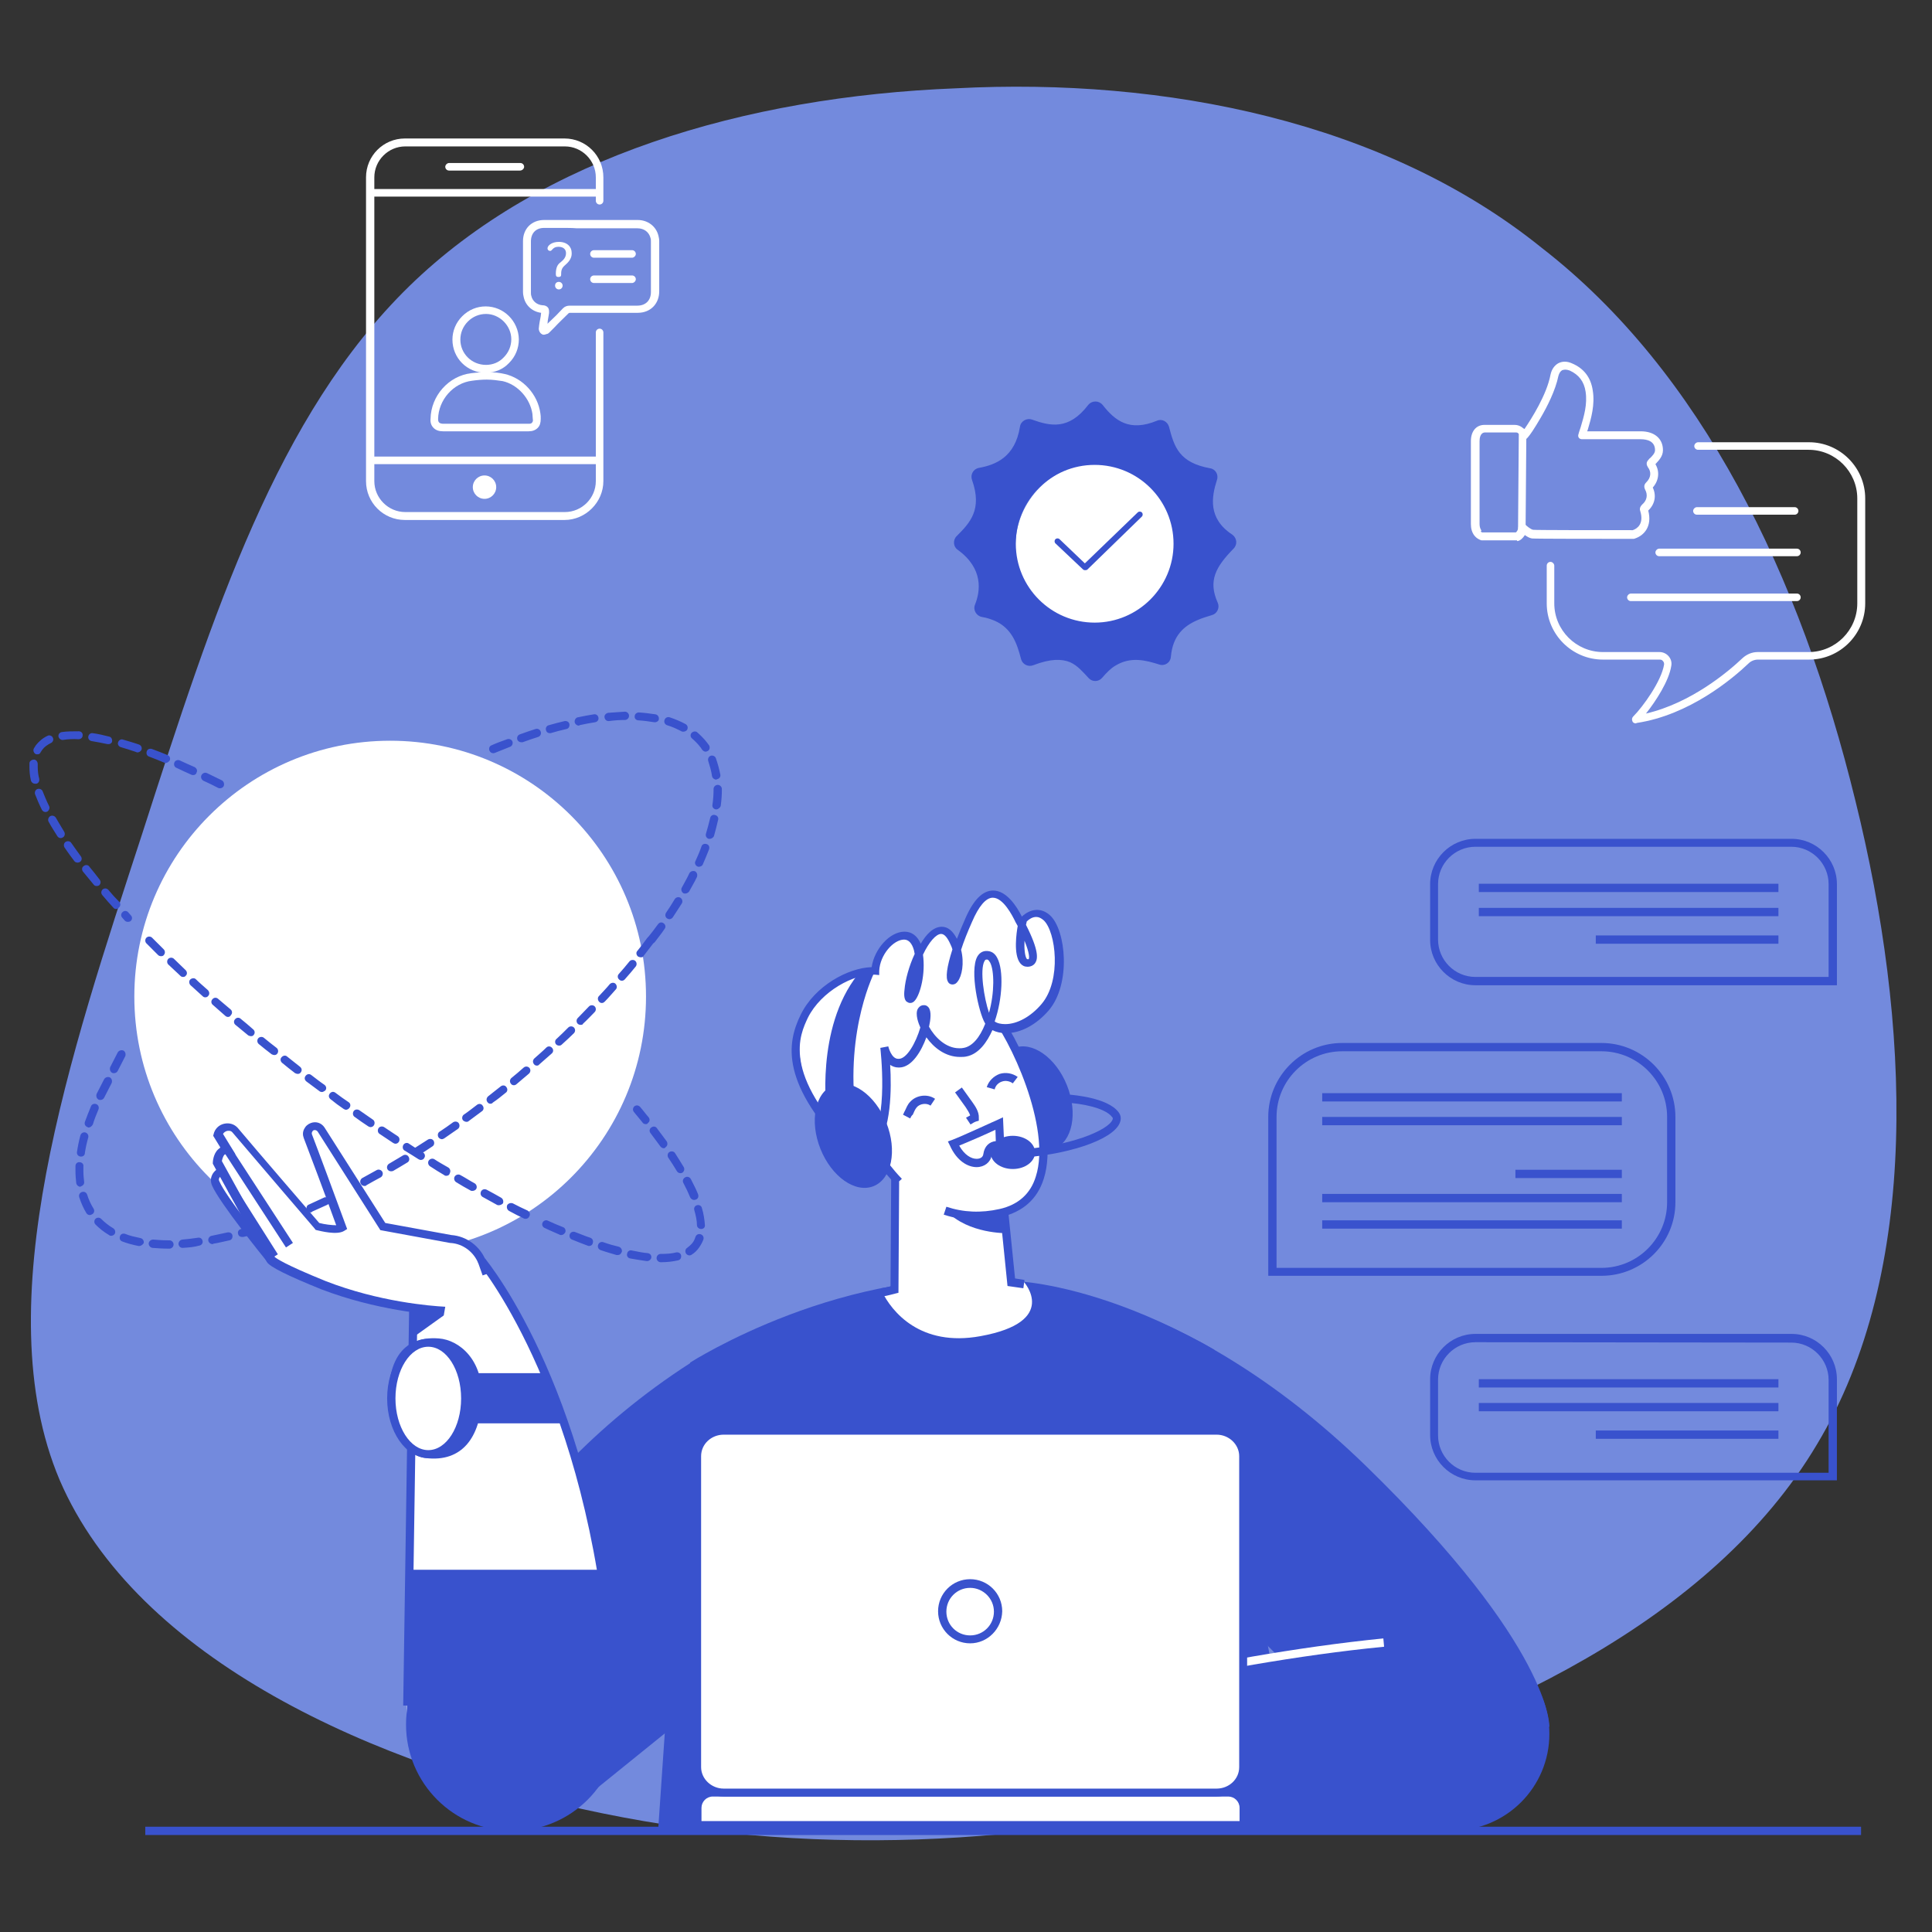 <?xml version="1.0" encoding="utf-8"?>
<!-- Generator: Adobe Illustrator 25.4.1, SVG Export Plug-In . SVG Version: 6.00 Build 0)  -->
<svg version="1.1" id="Livello_1" xmlns="http://www.w3.org/2000/svg" xmlns:xlink="http://www.w3.org/1999/xlink" x="0px" y="0px"
	 viewBox="0 0 512 512" style="enable-background:new 0 0 512 512;" xml:space="preserve">
<rect x="0" y="0" width="512" height="512" fill="#333333" stroke="none"/>
<style type="text/css">
	.st0{fill:#738ADD;}
	.st1{fill:#3952CD;}
	.st2{fill:#FFFFFF;}
</style>
<path class="st0" d="M408.6,65.7c42.3,32.8,68.5,86.7,83.1,146.5c14.6,59,17.5,124.6-10.2,170.6c-27.7,46.6-86.7,74.3-145,90.4
	c-58.3,15.3-116.6,19.7-177.1,7.3S36.2,439.6,15.8,392.2c-19.7-46.6,2.9-113,21.9-171.3c19-59,35.7-110.8,70.7-145
	s88.9-50.3,145-52.5C308.8,20.5,367.1,32.2,408.6,65.7z"/>
<g>
	<g>
		<path class="st1" d="M344.9,485.2H174.4l8.5-124.1c0,0,41.2-26.5,86.1-21.6c28,3.1,52.8,18.2,52.8,18.2L344.9,485.2z"/>
		<g>
			<ellipse class="st1" cx="385" cy="459.5" rx="25.6" ry="25.6"/>
			<path class="st1" d="M269,339.5c0,0,43.8,1.1,93.1,49.1s48.5,69,48.5,69l-51.3,1.9l-72.7-72.7L269,339.5z"/>
			<path class="st1" d="M385,433.9l1.3,51.3H269v-31.4C269,453.7,334.4,436,385,433.9z"/>
			<g>
				<path class="st2" d="M269.3,454.8l-0.6-2.1c0.5-0.1,51.6-13.9,97.9-18.5l0.2,2.2C320.7,440.9,269.8,454.6,269.3,454.8z"/>
			</g>
		</g>
		<path class="st1" d="M216.1,427.1l-67.3,54.4l-33.1-41.6c0,0,16.5-47.2,69.8-80.3C207.9,406.1,216.1,427.1,216.1,427.1z"/>
	</g>
	<g>
		<g>
			<g>
				<path class="st1" d="M44.5,330.9c-1.4,0-2.8-0.1-4.1-0.2c-0.6-0.1-1-0.6-1-1.2c0.1-0.6,0.6-1,1.2-1c1.2,0.1,2.5,0.2,3.9,0.2h0.4
					c0.6,0,1.1,0.5,1.1,1.1s-0.5,1.1-1.1,1.1H44.5z M48.4,330.7c-0.6,0-1-0.4-1.1-1c0-0.6,0.4-1.1,1-1.2c1.4-0.1,2.8-0.3,4.2-0.5
					c0.6-0.1,1.1,0.3,1.2,0.9c0.1,0.6-0.3,1.1-0.9,1.2C51.4,330.5,50,330.6,48.4,330.7C48.5,330.7,48.5,330.7,48.4,330.7z
					 M36.9,330.2c-0.1,0-0.1,0-0.2,0c-1.5-0.3-3-0.7-4.3-1.2c-0.6-0.2-0.8-0.8-0.6-1.4s0.8-0.8,1.4-0.6c1.2,0.5,2.6,0.8,4,1.1
					c0.6,0.1,1,0.7,0.9,1.3C37.9,329.8,37.4,330.2,36.9,330.2z M56.3,329.7c-0.5,0-1-0.4-1.1-0.9c-0.1-0.6,0.3-1.2,0.9-1.3
					c1.4-0.3,2.8-0.6,4.2-0.9c0.6-0.1,1.2,0.2,1.3,0.8c0.1,0.6-0.2,1.2-0.8,1.3c-1.5,0.3-2.9,0.7-4.3,0.9
					C56.5,329.7,56.4,329.7,56.3,329.7z M64.1,327.8c-0.5,0-0.9-0.3-1-0.8c-0.2-0.6,0.2-1.2,0.8-1.3c1.3-0.4,2.7-0.8,4.1-1.2
					c0.6-0.2,1.2,0.1,1.4,0.7c0.2,0.6-0.1,1.2-0.7,1.4c-1.4,0.5-2.8,0.9-4.2,1.2C64.3,327.8,64.2,327.8,64.1,327.8z M29.5,327.5
					c-0.2,0-0.4,0-0.6-0.2c-1.4-0.8-2.6-1.8-3.6-2.8c-0.4-0.4-0.4-1.1,0-1.5s1.1-0.4,1.5,0c0.9,0.9,2,1.8,3.2,2.5
					c0.5,0.3,0.7,1,0.4,1.5C30.2,327.3,29.8,327.5,29.5,327.5z M23.8,322c-0.4,0-0.7-0.2-0.9-0.5c-0.8-1.3-1.4-2.7-1.9-4.2
					c-0.2-0.6,0.1-1.2,0.7-1.4c0.6-0.2,1.2,0.1,1.4,0.7c0.4,1.3,1,2.6,1.7,3.7c0.3,0.5,0.2,1.2-0.4,1.5C24.2,321.9,24,322,23.8,322z
					 M21.3,314.5c-0.5,0-1-0.4-1.1-1c-0.1-1-0.2-2-0.2-3.1c0-0.5,0-0.9,0-1.4c0-0.6,0.5-1.1,1.1-1c0.6,0,1.1,0.5,1,1.1
					c0,0.4,0,0.9,0,1.3c0,1,0.1,1.9,0.2,2.8c0.1,0.6-0.4,1.1-0.9,1.2C21.4,314.5,21.3,314.5,21.3,314.5z M21.5,306.5
					c-0.1,0-0.1,0-0.2,0c-0.6-0.1-1-0.6-0.9-1.2c0.2-1.4,0.5-2.9,0.9-4.4c0.2-0.6,0.7-0.9,1.3-0.8c0.6,0.2,0.9,0.7,0.8,1.3
					c-0.4,1.4-0.7,2.8-0.9,4.1C22.5,306.1,22.1,306.5,21.5,306.5z M23.5,298.8c-0.1,0-0.2,0-0.3-0.1c-0.6-0.2-0.9-0.8-0.7-1.4
					c0.5-1.3,1-2.7,1.6-4.1c0.2-0.6,0.9-0.8,1.4-0.6c0.6,0.2,0.8,0.9,0.6,1.4c-0.6,1.4-1.1,2.7-1.5,4
					C24.3,298.5,23.9,298.8,23.5,298.8z M26.6,291.5c-0.2,0-0.3,0-0.5-0.1c-0.5-0.3-0.7-0.9-0.5-1.5l2-3.9c0.3-0.5,0.9-0.7,1.5-0.5
					c0.5,0.3,0.7,0.9,0.5,1.5l-2,3.9C27.4,291.3,27,291.5,26.6,291.5z M30.2,284.4c-0.2,0-0.3,0-0.5-0.1c-0.5-0.3-0.7-0.9-0.5-1.5
					l2-3.9c0.3-0.5,0.9-0.7,1.5-0.5c0.5,0.3,0.7,0.9,0.5,1.5l-2,3.9C31,284.2,30.6,284.4,30.2,284.4z"/>
			</g>
			<g>
				<ellipse class="st2" cx="103.4" cy="264.1" rx="67.8" ry="67.8"/>
				<g>
					<path class="st1" d="M74.9,324.3c-0.4,0-0.9-0.3-1-0.7c-0.2-0.6,0.1-1.2,0.6-1.4c1.3-0.5,2.7-1,4-1.6c0.6-0.2,1.2,0,1.4,0.6
						c0.2,0.6,0,1.2-0.6,1.4c-1.4,0.6-2.7,1.1-4.1,1.6C75.2,324.3,75.1,324.3,74.9,324.3z M82.3,321.3c-0.4,0-0.8-0.2-1-0.7
						c-0.2-0.6,0-1.2,0.6-1.4c1.3-0.6,2.6-1.2,3.9-1.8c0.5-0.3,1.2,0,1.4,0.5c0.3,0.5,0,1.2-0.5,1.4c-1.3,0.6-2.7,1.2-4,1.8
						C82.6,321.3,82.5,321.3,82.3,321.3z M89.6,318c-0.4,0-0.8-0.2-1-0.6c-0.3-0.5,0-1.2,0.5-1.5c1.3-0.6,2.6-1.3,3.9-1.9
						c0.5-0.3,1.2-0.1,1.5,0.5c0.3,0.5,0.1,1.2-0.5,1.5c-1.3,0.7-2.6,1.3-3.9,2C89.9,317.9,89.7,318,89.6,318z M96.6,314.3
						c-0.4,0-0.8-0.2-1-0.6c-0.3-0.5-0.1-1.2,0.4-1.5c1.3-0.7,2.5-1.4,3.8-2.1c0.5-0.3,1.2-0.1,1.5,0.4s0.1,1.2-0.4,1.5
						c-1.3,0.7-2.6,1.4-3.8,2.1C97,314.3,96.8,314.3,96.6,314.3z M103.6,310.4c-0.4,0-0.7-0.2-0.9-0.5c-0.3-0.5-0.1-1.2,0.4-1.5
						c1.2-0.7,2.5-1.5,3.7-2.2c0.5-0.3,1.2-0.2,1.5,0.4c0.3,0.5,0.2,1.2-0.4,1.5c-1.3,0.8-2.5,1.5-3.7,2.2
						C104,310.4,103.8,310.4,103.6,310.4z M110.4,306.3c-0.4,0-0.7-0.2-0.9-0.5c-0.3-0.5-0.2-1.2,0.3-1.5c1.2-0.8,2.4-1.5,3.6-2.3
						c0.5-0.3,1.2-0.2,1.5,0.3s0.2,1.2-0.3,1.5c-1.2,0.8-2.4,1.6-3.7,2.4C110.8,306.2,110.6,306.3,110.4,306.3z M117.1,301.9
						c-0.3,0-0.7-0.2-0.9-0.5c-0.3-0.5-0.2-1.2,0.3-1.5c1.2-0.8,2.4-1.6,3.6-2.5c0.5-0.3,1.2-0.2,1.5,0.3s0.2,1.2-0.3,1.5
						c-1.2,0.8-2.4,1.7-3.6,2.5C117.5,301.8,117.3,301.9,117.1,301.9z M123.6,297.3c-0.3,0-0.7-0.2-0.9-0.4
						c-0.4-0.5-0.2-1.2,0.2-1.5c1.2-0.8,2.3-1.7,3.5-2.6c0.5-0.4,1.2-0.3,1.5,0.2c0.4,0.5,0.3,1.2-0.2,1.5c-1.2,0.9-2.3,1.7-3.5,2.6
						C124,297.3,123.8,297.3,123.6,297.3z M130,292.5c-0.3,0-0.6-0.1-0.8-0.4c-0.4-0.5-0.3-1.1,0.1-1.5l0.1-0.1
						c1.1-0.9,2.2-1.7,3.3-2.6c0.5-0.4,1.2-0.3,1.5,0.2c0.4,0.5,0.3,1.2-0.2,1.5c-1.1,0.9-2.2,1.8-3.4,2.6
						C130.5,292.4,130.2,292.5,130,292.5z M136.2,287.6c-0.3,0-0.6-0.1-0.8-0.4c-0.4-0.5-0.3-1.1,0.1-1.5c1.1-0.9,2.2-1.8,3.3-2.8
						c0.5-0.4,1.1-0.3,1.5,0.1c0.4,0.5,0.3,1.1-0.1,1.5c-1.1,0.9-2.2,1.9-3.3,2.8C136.7,287.5,136.4,287.6,136.2,287.6z
						 M142.3,282.4c-0.3,0-0.6-0.1-0.8-0.4c-0.4-0.5-0.3-1.1,0.1-1.5c1.1-1,2.2-1.9,3.2-2.9c0.4-0.4,1.1-0.4,1.5,0.1
						c0.4,0.4,0.4,1.1-0.1,1.5c-1.1,1-2.2,1.9-3.3,2.9C142.8,282.3,142.5,282.4,142.3,282.4z M148.2,277.1c-0.3,0-0.6-0.1-0.8-0.3
						c-0.4-0.4-0.4-1.1,0.1-1.5c1.1-1,2.1-2,3.1-3c0.4-0.4,1.1-0.4,1.5,0s0.4,1.1,0,1.5c-1,1-2.1,2-3.2,3
						C148.7,277,148.5,277.1,148.2,277.1z M153.9,271.6c-0.3,0-0.6-0.1-0.8-0.3c-0.4-0.4-0.4-1.1,0-1.5c1-1,2-2.1,3-3.1
						c0.4-0.4,1.1-0.4,1.5,0s0.4,1.1,0,1.5c-1,1-2,2.1-3.1,3.1C154.5,271.5,154.2,271.6,153.9,271.6z M159.5,265.8
						c-0.3,0-0.5-0.1-0.7-0.3c-0.4-0.4-0.5-1.1-0.1-1.5c1-1.1,2-2.1,2.9-3.2c0.4-0.4,1.1-0.5,1.5-0.1s0.5,1.1,0.1,1.5
						c-1,1.1-1.9,2.2-2.9,3.2C160,265.7,159.8,265.8,159.5,265.8z M164.8,259.9c-0.3,0-0.5-0.1-0.7-0.3c-0.5-0.4-0.5-1.1-0.1-1.5
						c1-1.1,1.9-2.2,2.8-3.3c0.4-0.5,1.1-0.5,1.5-0.2c0.5,0.4,0.5,1.1,0.2,1.5c-0.9,1.1-1.8,2.2-2.8,3.3
						C165.4,259.8,165.1,259.9,164.8,259.9z M169.8,253.7c-0.2,0-0.5-0.1-0.7-0.2c-0.5-0.4-0.6-1.1-0.2-1.5c0.9-1.1,1.8-2.3,2.6-3.4
						c0.4-0.5,1-0.6,1.5-0.2c0.5,0.4,0.6,1,0.2,1.5c-0.9,1.2-1.8,2.3-2.7,3.5C170.5,253.6,170.2,253.7,169.8,253.7z"/>
				</g>
				<g>
					<path class="st1" d="M172.7,250c-0.2,0-0.5-0.1-0.7-0.2c-0.5-0.4-0.6-1-0.2-1.5c0.9-1.1,1.8-2.3,2.6-3.4c0.4-0.5,1-0.6,1.5-0.2
						c0.5,0.4,0.6,1,0.2,1.5c-0.8,1.2-1.7,2.3-2.6,3.5C173.3,249.9,173,250,172.7,250z M177.4,243.6c-0.2,0-0.4-0.1-0.6-0.2
						c-0.5-0.3-0.6-1-0.3-1.5c0.8-1.2,1.6-2.4,2.3-3.6c0.3-0.5,1-0.7,1.5-0.4s0.7,1,0.4,1.5c-0.8,1.2-1.6,2.5-2.4,3.7
						C178.1,243.4,177.7,243.6,177.4,243.6z M181.6,236.8c-0.2,0-0.4,0-0.5-0.1c-0.5-0.3-0.7-1-0.4-1.5c0.7-1.3,1.4-2.5,2-3.8
						c0.3-0.5,0.9-0.7,1.5-0.5c0.5,0.3,0.7,0.9,0.5,1.5c-0.6,1.3-1.4,2.6-2.1,3.9C182.3,236.6,182,236.8,181.6,236.8z M185.2,229.7
						c-0.1,0-0.3,0-0.4-0.1c-0.5-0.2-0.8-0.9-0.5-1.4c0.6-1.3,1.2-2.7,1.6-3.9c0.2-0.6,0.8-0.8,1.4-0.6c0.6,0.2,0.8,0.8,0.6,1.4
						c-0.5,1.3-1.1,2.7-1.7,4.1C186,229.5,185.6,229.7,185.2,229.7z M188.1,222.3c-0.1,0-0.2,0-0.3,0c-0.6-0.2-0.9-0.8-0.7-1.4
						c0.4-1.4,0.8-2.8,1.1-4.1c0.1-0.6,0.7-1,1.3-0.8c0.6,0.1,1,0.7,0.8,1.3c-0.3,1.4-0.7,2.8-1.1,4.3
						C189,222,188.5,222.3,188.1,222.3z M189.8,214.5h-0.1c-0.6-0.1-1-0.6-0.9-1.2c0.2-1.3,0.3-2.7,0.3-3.9v-0.3
						c0-0.6,0.5-1.1,1.1-1.1s1.1,0.5,1.1,1.1v0.3c0,1.3-0.1,2.7-0.3,4.2C190.8,214.1,190.3,214.5,189.8,214.5z M189.8,206.6
						c-0.5,0-1-0.4-1.1-0.9c-0.2-1.4-0.6-2.7-1-4c-0.2-0.6,0.1-1.2,0.6-1.4c0.6-0.2,1.2,0.1,1.4,0.6c0.5,1.4,0.9,2.9,1.2,4.4
						c0.1,0.6-0.3,1.1-0.9,1.2C189.9,206.6,189.8,206.6,189.8,206.6z M130.7,199.6c-0.4,0-0.8-0.2-1-0.7c-0.2-0.6,0-1.2,0.6-1.4
						c1.3-0.6,2.7-1.1,4.1-1.6c0.6-0.2,1.2,0.1,1.4,0.6c0.2,0.6-0.1,1.2-0.6,1.4c-1.3,0.5-2.7,1.1-4,1.6
						C131,199.6,130.9,199.6,130.7,199.6z M187,199.2c-0.3,0-0.7-0.2-0.9-0.5c-0.2-0.2-0.3-0.5-0.5-0.7c-0.6-0.8-1.4-1.6-2.2-2.3
						c-0.5-0.4-0.5-1.1-0.1-1.5s1.1-0.5,1.5-0.1c0.9,0.8,1.8,1.7,2.5,2.6c0.2,0.3,0.4,0.5,0.6,0.8c0.3,0.5,0.2,1.2-0.3,1.5
						C187.4,199.1,187.2,199.2,187,199.2z M138.1,196.7c-0.4,0-0.9-0.3-1-0.7c-0.2-0.6,0.1-1.2,0.7-1.4c1.4-0.5,2.8-1,4.1-1.4
						c0.6-0.2,1.2,0.1,1.4,0.7c0.2,0.6-0.1,1.2-0.7,1.4c-1.3,0.4-2.7,0.9-4.1,1.4C138.4,196.7,138.3,196.7,138.1,196.7z
						 M145.7,194.3c-0.5,0-0.9-0.3-1-0.8c-0.2-0.6,0.2-1.2,0.7-1.3c1.4-0.4,2.9-0.8,4.2-1.1c0.6-0.1,1.2,0.2,1.3,0.8
						s-0.2,1.2-0.8,1.3c-1.4,0.3-2.8,0.7-4.2,1.1C145.9,194.3,145.8,194.3,145.7,194.3z M181.1,193.9c-0.2,0-0.4,0-0.5-0.1
						c-1.2-0.6-2.4-1.2-3.8-1.6c-0.6-0.2-0.9-0.8-0.7-1.4c0.2-0.6,0.8-0.9,1.4-0.7c1.5,0.5,2.9,1.1,4.2,1.8c0.5,0.3,0.7,0.9,0.4,1.5
						C181.9,193.7,181.5,193.9,181.1,193.9z M153.4,192.3c-0.5,0-1-0.4-1.1-0.9c-0.1-0.6,0.3-1.2,0.8-1.3c1.5-0.3,2.9-0.6,4.3-0.8
						c0.6-0.1,1.1,0.3,1.2,0.9c0.1,0.6-0.3,1.1-0.9,1.2c-1.4,0.2-2.8,0.5-4.2,0.8C153.6,192.3,153.5,192.3,153.4,192.3z
						 M173.6,191.4c-0.1,0-0.1,0-0.2,0c-1.3-0.2-2.7-0.4-4.2-0.5c-0.6,0-1.1-0.5-1-1.1c0-0.6,0.6-1,1.1-1c1.5,0.1,3,0.3,4.4,0.5
						c0.6,0.1,1,0.7,0.9,1.3C174.6,191,174.1,191.4,173.6,191.4z M161.3,191.1c-0.6,0-1-0.4-1.1-1s0.4-1.1,1-1.2
						c1.5-0.1,3-0.2,4.4-0.3c0.6,0,1.1,0.5,1.1,1.1s-0.5,1.1-1.1,1.1C164.2,190.8,162.8,190.9,161.3,191.1
						C161.4,191.1,161.3,191.1,161.3,191.1z"/>
				</g>
				<g>
					<path class="st1" d="M175.3,334.5h-0.2c-0.6,0-1.1-0.5-1.1-1.1s0.5-1.1,1.1-1.1l0,0h0.2c1.4,0,2.8-0.1,3.9-0.4
						c0.6-0.1,1.2,0.2,1.3,0.8c0.1,0.6-0.2,1.2-0.8,1.3C178.4,334.3,176.9,334.5,175.3,334.5z M171.5,334.2h-0.1
						c-1.4-0.2-2.8-0.4-4.4-0.7c-0.6-0.1-1-0.7-0.8-1.3c0.1-0.6,0.7-1,1.3-0.8c1.5,0.3,2.9,0.6,4.2,0.7c0.6,0.1,1,0.6,0.9,1.2
						C172.5,333.8,172,334.2,171.5,334.2z M182.7,332.7c-0.3,0-0.7-0.2-0.9-0.5c-0.3-0.5-0.2-1.2,0.3-1.5c0.5-0.4,1-0.8,1.4-1.3
						s0.6-1,0.8-1.6s0.8-0.9,1.4-0.7c0.6,0.2,0.9,0.8,0.7,1.4c-0.3,0.8-0.7,1.5-1.2,2.2s-1.1,1.3-1.9,1.8
						C183.2,332.6,182.9,332.7,182.7,332.7z M163.7,332.6c-0.1,0-0.2,0-0.3,0c-1.3-0.4-2.8-0.8-4.2-1.3c-0.6-0.2-0.9-0.8-0.7-1.4
						s0.8-0.9,1.4-0.7c1.4,0.5,2.8,0.9,4.1,1.2c0.6,0.2,0.9,0.8,0.8,1.3C164.6,332.3,164.2,332.6,163.7,332.6z M156.1,330.2
						c-0.1,0-0.2,0-0.4-0.1c-1.3-0.5-2.7-1-4.1-1.6c-0.6-0.2-0.8-0.9-0.6-1.4c0.2-0.6,0.9-0.8,1.4-0.6c1.4,0.5,2.7,1.1,4,1.5
						c0.6,0.2,0.9,0.8,0.7,1.4C157,330,156.5,330.2,156.1,330.2z M148.7,327.3c-0.1,0-0.3,0-0.4-0.1c-1.3-0.6-2.6-1.1-4-1.8
						c-0.5-0.2-0.8-0.9-0.5-1.4c0.2-0.5,0.9-0.8,1.4-0.5c1.3,0.6,2.7,1.2,4,1.7c0.6,0.2,0.8,0.9,0.6,1.4
						C149.5,327.1,149.1,327.3,148.7,327.3z M185.8,325.7c-0.6,0-1.1-0.5-1.1-1c0-1.2-0.3-2.6-0.7-4c-0.2-0.6,0.2-1.2,0.7-1.3
						c0.6-0.2,1.2,0.2,1.3,0.7c0.5,1.6,0.7,3.2,0.8,4.5C186.9,325.2,186.5,325.7,185.8,325.7L185.8,325.7z M183.9,318
						c-0.4,0-0.8-0.3-1-0.7c-0.5-1.2-1.1-2.5-1.8-3.8c-0.3-0.5-0.1-1.2,0.5-1.5c0.5-0.3,1.2-0.1,1.5,0.5c0.7,1.4,1.4,2.7,1.9,4
						c0.2,0.6,0,1.2-0.6,1.4C184.2,318,184,318,183.9,318z M180.3,310.9c-0.4,0-0.7-0.2-0.9-0.5c-0.7-1.2-1.5-2.4-2.3-3.6
						c-0.3-0.5-0.2-1.2,0.3-1.5s1.2-0.2,1.5,0.3c0.8,1.3,1.6,2.5,2.3,3.7c0.3,0.5,0.1,1.2-0.4,1.5
						C180.6,310.9,180.5,310.9,180.3,310.9z M175.9,304.3c-0.3,0-0.7-0.2-0.9-0.5c-0.8-1.1-1.7-2.3-2.6-3.5
						c-0.4-0.5-0.3-1.2,0.2-1.5c0.5-0.4,1.2-0.3,1.5,0.2c0.9,1.2,1.8,2.4,2.6,3.5c0.3,0.5,0.2,1.2-0.3,1.5
						C176.3,304.2,176.1,304.3,175.9,304.3z M171.1,297.9c-0.3,0-0.6-0.1-0.8-0.4c-0.7-0.9-1.5-1.8-2.3-2.8
						c-0.4-0.5-0.3-1.1,0.1-1.5c0.5-0.4,1.1-0.3,1.5,0.1c0.8,0.9,1.5,1.9,2.3,2.8c0.4,0.5,0.3,1.2-0.2,1.5
						C171.6,297.9,171.3,297.9,171.1,297.9z"/>
				</g>
				<g>
					<path class="st1" d="M139.3,323c-0.2,0-0.3,0-0.5-0.1c-1.3-0.6-2.6-1.3-3.9-2c-0.5-0.3-0.7-0.9-0.5-1.5
						c0.3-0.5,0.9-0.7,1.5-0.5c1.3,0.7,2.6,1.3,3.9,1.9c0.5,0.3,0.8,0.9,0.5,1.5C140.1,322.8,139.7,323,139.3,323z M132.2,319.4
						c-0.2,0-0.3,0-0.5-0.1c-1.3-0.7-2.5-1.4-3.8-2.1c-0.5-0.3-0.7-0.9-0.4-1.5c0.3-0.5,0.9-0.7,1.5-0.4c1.3,0.7,2.6,1.4,3.8,2.1
						c0.5,0.3,0.7,0.9,0.5,1.5C133,319.2,132.6,319.4,132.2,319.4z M125.2,315.6c-0.2,0-0.4,0-0.5-0.1c-1.3-0.7-2.5-1.4-3.8-2.2
						c-0.5-0.3-0.7-1-0.4-1.5c0.3-0.5,1-0.7,1.5-0.4c1.3,0.7,2.5,1.5,3.8,2.2c0.5,0.3,0.7,1,0.4,1.5
						C126,315.4,125.6,315.6,125.2,315.6z M118.3,311.6c-0.2,0-0.4,0-0.6-0.2c-1.2-0.7-2.5-1.5-3.7-2.3c-0.5-0.3-0.7-1-0.4-1.5
						c0.3-0.5,1-0.7,1.5-0.4c1.2,0.8,2.5,1.5,3.7,2.2c0.5,0.3,0.7,1,0.4,1.5C119.1,311.4,118.7,311.6,118.3,311.6z M111.5,307.4
						c-0.2,0-0.4-0.1-0.6-0.2c-1.2-0.8-2.4-1.5-3.7-2.3c-0.5-0.3-0.6-1-0.3-1.5c0.3-0.5,1-0.7,1.5-0.3c1.2,0.8,2.4,1.6,3.7,2.3
						c0.5,0.3,0.7,1,0.3,1.5C112.3,307.2,111.9,307.4,111.5,307.4z M104.8,303.1c-0.2,0-0.4-0.1-0.6-0.2c-1.2-0.8-2.4-1.6-3.6-2.4
						c-0.5-0.3-0.6-1-0.3-1.5c0.3-0.5,1-0.6,1.5-0.3c1.2,0.8,2.4,1.6,3.6,2.4c0.5,0.3,0.6,1,0.3,1.5
						C105.5,302.9,105.2,303.1,104.8,303.1z M98.2,298.7c-0.2,0-0.4-0.1-0.6-0.2c-1.2-0.8-2.4-1.6-3.6-2.5c-0.5-0.3-0.6-1-0.3-1.5
						c0.3-0.5,1-0.6,1.5-0.3c1.2,0.8,2.4,1.7,3.6,2.5c0.5,0.3,0.6,1,0.3,1.5C98.9,298.5,98.6,298.7,98.2,298.7z M91.7,294.1
						c-0.2,0-0.4-0.1-0.6-0.2c-1.2-0.8-2.4-1.7-3.5-2.6c-0.5-0.4-0.6-1-0.2-1.5s1-0.6,1.5-0.2c1.2,0.9,2.3,1.7,3.5,2.5
						c0.5,0.3,0.6,1,0.2,1.5C92.4,293.9,92,294.1,91.7,294.1z M85.3,289.4c-0.2,0-0.5-0.1-0.6-0.2c-1.2-0.9-2.3-1.7-3.5-2.6
						c-0.5-0.4-0.6-1-0.2-1.5s1-0.6,1.5-0.2c1.2,0.9,2.3,1.8,3.5,2.6c0.5,0.4,0.6,1,0.2,1.5C85.9,289.2,85.6,289.4,85.3,289.4z
						 M78.9,284.6c-0.2,0-0.5-0.1-0.7-0.2c-1.2-0.9-2.3-1.8-3.4-2.7c-0.5-0.4-0.6-1.1-0.2-1.5c0.4-0.5,1.1-0.6,1.5-0.2
						c1.1,0.9,2.3,1.8,3.4,2.7c0.5,0.4,0.6,1,0.2,1.5C79.6,284.4,79.3,284.6,78.9,284.6z M72.7,279.6c-0.2,0-0.5-0.1-0.7-0.2
						c-1.2-0.9-2.3-1.8-3.4-2.7c-0.5-0.4-0.5-1.1-0.2-1.5c0.4-0.5,1.1-0.5,1.5-0.2c1.1,0.9,2.2,1.8,3.4,2.7c0.5,0.4,0.5,1.1,0.2,1.5
						C73.3,279.5,73,279.6,72.7,279.6z M66.5,274.6c-0.2,0-0.5-0.1-0.7-0.2c-1.1-0.9-2.3-1.9-3.4-2.8c-0.5-0.4-0.5-1.1-0.1-1.5
						c0.4-0.5,1.1-0.5,1.5-0.1c1.1,0.9,2.2,1.8,3.3,2.8c0.5,0.4,0.5,1.1,0.1,1.5C67.1,274.5,66.8,274.6,66.5,274.6z M60.4,269.5
						c-0.2,0-0.5-0.1-0.7-0.3c-1.1-1-2.2-1.9-3.3-2.9c-0.5-0.4-0.5-1.1-0.1-1.5c0.4-0.5,1.1-0.5,1.5-0.1c1.1,0.9,2.2,1.9,3.3,2.8
						c0.5,0.4,0.5,1.1,0.1,1.5C61,269.4,60.7,269.5,60.4,269.5z M54.4,264.3c-0.3,0-0.5-0.1-0.7-0.3c-1.1-1-2.2-2-3.2-2.9
						c-0.4-0.4-0.5-1.1-0.1-1.5s1.1-0.5,1.5-0.1c1,1,2.1,1.9,3.2,2.9c0.4,0.4,0.5,1.1,0.1,1.5C55,264.2,54.7,264.3,54.4,264.3z
						 M48.5,258.9c-0.3,0-0.5-0.1-0.7-0.3c-1.1-1-2.1-2-3.2-3c-0.4-0.4-0.4-1.1,0-1.5s1.1-0.4,1.5,0c1,1,2.1,2,3.1,3
						c0.4,0.4,0.5,1.1,0,1.5C49.1,258.8,48.8,258.9,48.5,258.9z M42.7,253.4c-0.3,0-0.6-0.1-0.8-0.3c-1-1-2.1-2.1-3.1-3.1
						c-0.4-0.4-0.4-1.1,0-1.5s1.1-0.4,1.5,0c1,1,2,2,3.1,3.1c0.4,0.4,0.4,1.1,0,1.5C43.3,253.3,43,253.4,42.7,253.4z"/>
				</g>
			</g>
			<g>
				<path class="st1" d="M33.9,244.3c-0.3,0-0.6-0.1-0.8-0.3l-0.7-0.8c-0.4-0.4-0.4-1.1,0.1-1.5c0.4-0.4,1.1-0.4,1.5,0.1l0.7,0.8
					c0.4,0.4,0.4,1.1-0.1,1.5C34.5,244.2,34.2,244.3,33.9,244.3z M30.8,240.9c-0.3,0-0.6-0.1-0.8-0.4c-1-1.1-2-2.2-2.9-3.3
					c-0.4-0.5-0.3-1.1,0.1-1.5c0.5-0.4,1.1-0.3,1.5,0.1c0.9,1.1,1.9,2.2,2.9,3.2c0.4,0.4,0.4,1.1-0.1,1.5
					C31.3,240.8,31,240.9,30.8,240.9z M25.6,234.8c-0.3,0-0.6-0.1-0.8-0.4c-0.9-1.1-1.9-2.3-2.8-3.4c-0.4-0.5-0.3-1.2,0.2-1.5
					c0.5-0.4,1.2-0.3,1.5,0.2c0.9,1.1,1.8,2.2,2.7,3.4c0.4,0.5,0.3,1.1-0.1,1.5C26,234.8,25.8,234.8,25.6,234.8z M20.6,228.6
					c-0.3,0-0.7-0.1-0.9-0.4c-0.9-1.2-1.8-2.4-2.6-3.6c-0.3-0.5-0.2-1.2,0.3-1.5s1.2-0.2,1.5,0.3c0.8,1.1,1.6,2.3,2.5,3.5
					c0.4,0.5,0.3,1.2-0.2,1.5C21.1,228.5,20.8,228.6,20.6,228.6z M16.1,222.1c-0.4,0-0.7-0.2-0.9-0.5c-0.8-1.3-1.6-2.5-2.3-3.8
					c-0.3-0.5-0.1-1.2,0.4-1.5s1.2-0.1,1.5,0.4c0.7,1.2,1.4,2.4,2.2,3.7c0.3,0.5,0.2,1.2-0.3,1.5C16.5,222,16.3,222.1,16.1,222.1z
					 M12.1,215.2c-0.4,0-0.8-0.2-1-0.6c-0.7-1.4-1.3-2.8-1.8-4.1c-0.2-0.6,0.1-1.2,0.6-1.4c0.6-0.2,1.2,0.1,1.4,0.6
					c0.5,1.2,1,2.5,1.7,3.9c0.3,0.5,0,1.2-0.5,1.5C12.4,215.1,12.2,215.2,12.1,215.2z M58.3,208.9c-0.2,0-0.3,0-0.5-0.1
					c-1.3-0.7-2.6-1.3-3.9-1.9c-0.5-0.3-0.8-0.9-0.5-1.5c0.3-0.5,0.9-0.8,1.5-0.5c1.3,0.6,2.6,1.3,3.9,1.9c0.5,0.3,0.7,0.9,0.5,1.5
					C59.1,208.7,58.7,208.9,58.3,208.9z M9.3,207.7c-0.5,0-0.9-0.3-1.1-0.8c-0.3-1.3-0.4-2.6-0.4-3.7c0-0.3,0-0.6,0-0.9
					c0-0.6,0.6-1,1.2-1s1,0.6,1,1.2c0,0.2,0,0.5,0,0.7c0,1,0.1,2.1,0.4,3.2c0.1,0.6-0.2,1.2-0.8,1.3C9.5,207.7,9.4,207.7,9.3,207.7z
					 M51.2,205.4c-0.2,0-0.3,0-0.5-0.1c-1.3-0.6-2.7-1.2-3.9-1.8c-0.6-0.2-0.8-0.9-0.6-1.4c0.2-0.6,0.9-0.8,1.4-0.6
					c1.3,0.6,2.6,1.2,4,1.8c0.5,0.3,0.8,0.9,0.5,1.4C52,205.2,51.6,205.4,51.2,205.4z M43.9,202.2c-0.1,0-0.3,0-0.4-0.1
					c-1.4-0.6-2.7-1.1-4-1.6c-0.6-0.2-0.8-0.8-0.6-1.4c0.2-0.6,0.8-0.8,1.4-0.6c1.3,0.5,2.7,1,4.1,1.6c0.6,0.2,0.8,0.9,0.6,1.4
					C44.7,201.9,44.3,202.2,43.9,202.2z M9.9,199.9c-0.2,0-0.4,0-0.5-0.1c-0.5-0.3-0.7-1-0.4-1.5c0.2-0.3,0.3-0.5,0.5-0.8
					c0.8-1,1.8-1.9,3.1-2.5c0.5-0.3,1.2,0,1.4,0.5c0.3,0.5,0,1.2-0.5,1.4c-1,0.5-1.8,1.1-2.3,1.8c-0.1,0.2-0.3,0.4-0.4,0.6
					C10.6,199.8,10.3,199.9,9.9,199.9z M36.4,199.4c-0.1,0-0.2,0-0.3-0.1c-1.4-0.5-2.8-0.9-4.1-1.3c-0.6-0.2-0.9-0.8-0.7-1.3
					c0.2-0.6,0.8-0.9,1.3-0.7c1.3,0.4,2.8,0.8,4.2,1.3c0.6,0.2,0.9,0.8,0.7,1.4C37.3,199.1,36.9,199.4,36.4,199.4z M28.8,197.2
					c-0.1,0-0.2,0-0.3,0c-1.5-0.3-2.9-0.6-4.2-0.8c-0.6-0.1-1-0.6-0.9-1.2c0.1-0.6,0.6-1,1.2-0.9c1.4,0.2,2.8,0.5,4.3,0.9
					c0.6,0.1,0.9,0.7,0.8,1.3C29.7,196.8,29.3,197.2,28.8,197.2z M16.6,196.1c-0.5,0-1-0.4-1.1-0.9c-0.1-0.6,0.3-1.1,0.9-1.2
					c1.4-0.2,2.9-0.2,4.5-0.2c0.6,0,1.1,0.5,1,1.1c0,0.6-0.5,1-1.1,1C19.3,195.8,17.9,195.9,16.6,196.1
					C16.7,196.1,16.6,196.1,16.6,196.1z"/>
			</g>
		</g>
		<g>
			<path class="st2" d="M128.4,335.8l-19.3,2l-1.3,120.9l56-1.8C163.8,457,163.2,377.8,128.4,335.8z"/>
			<path class="st1" d="M159.3,416c2.6,16.7,4.5,24.8,4.5,44.7l-56-1.1l0.7-43.6H159.3z"/>
			<g>
				<path class="st2" d="M59.4,310c0,0-3.4,1-2.2,3.7c2,4.5,14.2,19.6,14.2,19.6l6.8-2.3L59.4,310z"/>
				<path class="st1" d="M71,334.6l-0.5-0.6c-0.5-0.6-12.3-15.2-14.3-19.8c-0.5-1.2-0.3-2.2,0-2.8c0.8-1.7,2.7-2.3,3-2.4l0.7-0.2
					l20.3,22.8L71,334.6z M59.1,311.3c-0.4,0.2-0.8,0.5-1,0.9c-0.1,0.2-0.2,0.5,0.1,1c1.7,3.9,11.3,15.9,13.6,18.7l4.5-1.5
					L59.1,311.3z"/>
			</g>
			<g>
				<g>
					<path class="st2" d="M119.4,328.2l-0.4,19.3c0,0-16.3-0.3-33.4-6.9c-13.5-5.5-14-6.8-14-6.8l-13.8-25.9c0,0-0.2-3.6,2.4-3.4
						l-2.4-3.9l0,0c0.4-2,3-2.7,4.3-1.1C68,306.3,84,324.9,84,324.9s4.9,1.3,6.5,0.3c-3.2-8.8-7.4-19.9-9-24.2
						c-0.4-1,0.2-2.2,1.2-2.5l0,0c0.9-0.3,1.8,0,2.3,0.8l16.4,25.7L119.4,328.2z"/>
					<circle class="st2" cx="118.7" cy="337.9" r="9.7"/>
				</g>
				<g>
					<path class="st1" d="M117.6,348.6c-4-0.2-18-1.4-32.4-6.9c-8.9-3.6-13.8-6-14.5-7.3l0,0l-14.3-26v-0.3c0-0.2,0.1-2.3,1.4-3.5
						c0.2-0.2,0.4-0.3,0.6-0.5l-1.9-3.1l0.1-0.4c0.3-1.4,1.4-2.5,2.8-2.8c1.4-0.3,2.7,0.1,3.6,1.1c5.3,6.3,19.6,22.9,21.6,25.2
						c1.5,0.4,3.4,0.6,4.5,0.6c-3.1-8.6-7-18.9-8.6-23.1c-0.3-0.8-0.3-1.6,0.1-2.4s1-1.3,1.8-1.6c1.4-0.5,2.8,0,3.6,1.2l16.1,25.3
						l17.5,3.2c4.1,0.3,7.7,3,9.2,6.9l1.1,3.1l-2,0.7l-1.1-3.1c-1.2-3.1-4.1-5.3-7.4-5.5h-0.1l-18.5-3.4l-16.6-26.1
						c-0.2-0.3-0.6-0.5-1-0.4c-0.3,0.1-0.4,0.3-0.5,0.5s-0.1,0.5,0,0.7c1.7,4.4,5.8,15.5,9,24.2l0.3,0.8l-0.8,0.5
						c-1.9,1.2-6.4,0-7.3-0.2l-0.3-0.1l-0.2-0.3c-0.2-0.2-16.1-18.8-21.8-25.5c-0.5-0.6-1.2-0.4-1.4-0.4c-0.4,0.1-0.9,0.4-1.1,0.8
						l3.3,5.4l-2.1-0.1c-0.4,0-0.7,0.1-0.8,0.2c-0.4,0.4-0.6,1.2-0.7,1.7l14,25.4c0.3,0.3,2.4,1.9,13.5,6.4
						c14.1,5.5,27.8,6.6,31.7,6.8L117.6,348.6z"/>
				</g>
				<g>
					<path class="st2" d="M76.7,330.1L60,304.5L76.7,330.1z"/>
					
						<rect x="67.3" y="302" transform="matrix(0.838 -0.545 0.545 0.838 -161.878 88.545)" class="st1" width="2.2" height="30.6"/>
				</g>
				<g>
					<path class="st2" d="M72.7,332.9l-11.4-18L72.7,332.9z"/>
					
						<rect x="65.9" y="313.3" transform="matrix(0.845 -0.535 0.535 0.845 -162.92 86.099)" class="st1" width="2.2" height="21.3"/>
				</g>
			</g>
			<polygon class="st1" points="117.6,348.6 109.3,346.6 109.5,354.4 			"/>
			<circle class="st1" cx="135.8" cy="457" r="28.2"/>
			<g>
				<path class="st1" d="M162.1,454.6c-2.8-74.3-29.8-112.7-35.1-119.6c-0.2-0.3-0.3-0.4-0.3-0.6l1-0.3l0.9-0.6l0.1,0.2
					c5.5,7,32.8,45.8,35.6,120.8L162.1,454.6z"/>
			</g>
			<g>
				
					<rect x="56" y="398.3" transform="matrix(1.497299e-02 -1 1 1.497299e-02 -292.287 502.021)" class="st1" width="105.4" height="2.2"/>
			</g>
			<polygon class="st1" points="112.8,377.2 149.5,377.2 144.8,363.9 112.8,363.9 			"/>
			<g>
				<path class="st1" d="M103,370.1c0,8.2,4.4,15.7,9.8,16.3c9.8,1.2,14.4-5.7,14.9-15.5c0.5-10.5-6-15.8-11.4-16.2
					C105.8,353.9,103,361.9,103,370.1z"/>
				<g>
					<ellipse class="st2" cx="113.5" cy="370.6" rx="9.8" ry="14.8"/>
					<path class="st1" d="M113.5,386.4c-6,0-10.9-7.1-10.9-15.8c0-8.7,4.9-15.8,10.9-15.8s10.9,7.1,10.9,15.8
						S119.5,386.4,113.5,386.4z M113.5,356.9c-4.8,0-8.7,6.1-8.7,13.7c0,7.5,3.9,13.7,8.7,13.7c4.8,0,8.7-6.1,8.7-13.7
						S118.3,356.9,113.5,356.9z"/>
				</g>
			</g>
		</g>
	</g>
	<g>
		<path class="st2" d="M265.3,313.2l2.7,26.1l3.4,0.5c0,0,9.4,10.5-11.6,14.3c-15.9,2.9-23.5-6.5-26.1-11.9c3.4-0.5,3.4-0.5,3.4-0.5
			l0.2-32.6L265.3,313.2z"/>
		<g>
			<path class="st1" d="M233.8,343.6l-0.3-2.2c0.8-0.1,1.8-0.3,2.5-0.5l0.2-33.1l30.1,4.4l2.7,26.6l2.5,0.4l-0.3,2.2l-4.2-0.6
				l-2.7-26.6l-26-3.8l-0.2,32.2l-0.8,0.2C237.2,342.8,235.2,343.4,233.8,343.6z"/>
		</g>
		
			<ellipse transform="matrix(0.928 -0.371 0.371 0.928 -88.513 122.736)" class="st1" cx="274.3" cy="291.1" rx="9.4" ry="14.4"/>
		<path class="st2" d="M229.8,301.8c0,0,12.1,24.9,35.3,19.6s5.1-45.2-2.4-53.7c-8.5-9.6-22.5-15.5-34.8-4.4
			C215.2,274.8,225.2,291.9,229.8,301.8z"/>
		<g>
			<path class="st1" d="M258.7,323.3c-3,0-5.8-0.5-8.6-1.4l0.7-2.1c4.5,1.5,9.2,1.7,14.1,0.6s8.2-4,9.6-8.6
				c4.2-13-6.9-36.8-12.6-43.3c-5.3-6-12-9.7-18.4-10c-5.3-0.3-10.4,1.6-14.9,5.7c-10.9,9.8-3.8,24.6,0.9,34.4
				c0.5,1,0.9,1.9,1.3,2.8l0,0c0,0,3.3,5.9,8.2,11l-1.6,1.5c-5.2-5.3-8.5-11.3-8.6-11.5c-0.4-0.9-0.9-1.8-1.3-2.8
				c-5-10.4-12.5-26-0.4-37c5-4.5,10.6-6.6,16.5-6.3c6.9,0.4,14.2,4.3,19.9,10.7c6.2,7,17.6,31.4,13.1,45.4
				c-1.7,5.4-5.5,8.7-11.2,10.1C263.1,323,260.8,323.3,258.7,323.3z"/>
		</g>
		<g>
			<path class="st1" d="M258.8,309.3c-2.2,0-5.2-1.5-7.1-5.8l-0.5-1l1.1-0.4c3.1-1.2,11.9-5.3,12-5.3l1.5-0.7l0.4,8.9l-1.4-0.4l0,0
				c0,0-0.2,0-0.4,0c-0.9,0-1.4,0.5-1.6,1.6C262.5,308,260.9,309.3,258.8,309.3z M254.2,303.6c1.4,2.5,3.2,3.5,4.6,3.5
				c0.8,0,1.7-0.3,1.8-1.3c0.3-2,1.5-3.2,3.3-3.4l-0.1-3C261.5,300.5,256.9,302.5,254.2,303.6z"/>
		</g>
		<g>
			<path class="st1" d="M257.2,298l-1.2-1.8c0.4-0.2,0.7-0.4,1.1-0.6c-0.2-0.7-0.7-1.4-1.2-2.2l-2.8-3.9l1.8-1.3l2.8,3.9
				c0.7,1,1.8,2.5,1.7,4.2v0.7l-0.7,0.2C258.1,297.4,257.7,297.7,257.2,298z"/>
		</g>
		<g>
			<path class="st1" d="M241.2,296.4l-1.9-1c0.2-0.3,0.3-0.7,0.5-1c0.4-0.8,0.7-1.7,1.4-2.4c1.6-1.8,4.6-2.2,6.6-0.8l-1.2,1.8
				c-1.1-0.8-2.9-0.5-3.7,0.5c-0.4,0.5-0.7,1.2-1,1.9C241.6,295.6,241.4,296,241.2,296.4z"/>
		</g>
		<g>
			<path class="st1" d="M263.6,288.7l-2.1-0.6c0.5-1.6,1.8-2.9,3.4-3.5c1.6-0.5,3.4-0.2,4.8,0.8l-1.3,1.7c-0.8-0.6-1.9-0.8-2.8-0.5
				C264.6,286.9,263.8,287.7,263.6,288.7z"/>
		</g>
		<path class="st2" d="M270.4,244.8c0,0,3.4-4.8,7-1.5c3.6,3.4,5.3,16.9-0.5,23.7s-13.1,6.8-15,3.6c-1.9-3.1-4.8-18.6,0-17.4
			c4.8,1.2,2.2,24.2-6.3,25.6c-8.5,1.5-13.5-10.9-10.9-11.4c2.7-0.5-1.5,14.3-6.5,14.3c-2.9,0.2-3.9-4.1-3.9-4.1s3.6,29-8,27.8
			c-17.2-17.3-15.2-29.9-13.2-36.1c1.9-6.3,13-12.2,18.8-12c0.2-7.3,9.3-13.6,11.4-5.8c2.2,8.2-2.9,17.9-2.4,10.9
			s7.7-22.9,12.1-12.3c4.4,10.4-6.8,18,3.6-6C263.6,227.8,270.4,244.8,270.4,244.8z"/>
		<g>
			<path class="st1" d="M227.1,306.6c-0.3,0-0.5,0-0.8,0h-0.4l-0.3-0.3c-19-18.9-17.1-29.9-13.4-37.4c3.7-7.6,12.5-12.4,18.8-12.6
				c0.7-4.8,4.8-9.4,8.7-9.4c1.9,0,3.4,1.1,4.3,3.2c1.4-2.4,3.3-4.5,5.6-4.5c1.6,0,2.9,1.1,4,3.2c0.6-1.6,1.3-3.3,2.1-5.1
				c2.2-5.2,4.7-7.7,7.5-7.7c3.5,0,6.2,4.1,7.6,6.9c2.4-2.2,5.2-2.4,7.5-0.3c4.2,3.9,5.6,18.2-0.4,25.2c-3.3,3.8-7.4,6-11.3,6
				c-1.4,0-2.6-0.3-3.6-0.8c-1.4,3.1-3.6,6.4-7,7c-0.5,0.1-1,0.1-1.6,0.1c-3.8,0-6.9-2.4-8.9-5.2c-1.3,3.6-3.8,7.9-7.1,8
				c-0.1,0-0.2,0-0.3,0l0,0c-0.9,0-1.6-0.3-2.2-0.7c0.4,6.3,0.3,17.4-3.8,22.1C230.7,305.8,229,306.6,227.1,306.6L227.1,306.6z
				 M226.8,304.4c0.1,0,0.1,0,0.2,0l0,0c1.3,0,2.4-0.5,3.4-1.6c5.2-5.9,2.9-24.9,2.9-25.1l2.1-0.4c0,0,0.8,3.4,2.7,3.3h0.1
				c2.1,0,4.5-4.2,5.7-8.3c-0.5-1.1-1.4-3.5-0.7-4.9c0.3-0.5,0.7-0.9,1.3-1c0.7-0.1,1.2,0.1,1.6,0.6c0.8,1.1,0.5,3.3,0.1,5.1
				c1.5,2.7,4.4,5.7,8,5.7c0.4,0,0.8,0,1.2-0.1c2.2-0.4,4.2-2.6,5.7-6.4c0-0.1-0.1-0.1-0.1-0.2c-1.6-2.7-4.1-13.8-2-17.6
				c0.7-1.2,1.8-1.7,3.2-1.4c0.9,0.2,1.6,0.8,2.1,1.8c1.7,3.2,1.4,10.8-0.7,16.8c0.7,0.5,1.7,0.7,2.8,0.7c3.2,0,6.8-2,9.6-5.3
				c5.4-6.3,3.8-19.2,0.6-22.2c-0.7-0.6-1.3-0.9-2-0.9c-1,0-1.9,0.6-2.5,1.2c0,0.1-0.1,0.4-0.2,0.9c3.5,6.9,3.1,9,2.5,10
				c-0.4,0.7-1.2,1.1-2.1,1.1c-0.8,0-1.4-0.3-1.9-0.9c-1.9-2.3-1-8.2-0.7-9.9c-0.2-0.4-0.4-0.7-0.5-0.9s-0.2-0.3-0.2-0.4
				c-0.7-1.4-3.1-6.2-5.9-6.2c-1.8,0-3.7,2.2-5.5,6.4c-1.2,2.7-2.2,5.2-2.9,7.4c0.9,3.6,0.2,7-0.9,8.4c-0.5,0.7-1,0.8-1.4,0.8l0,0
				c-0.4,0-0.9-0.2-1.1-0.6c-0.8-1.1-0.4-4,1.1-8.7c-0.1-0.4-0.3-0.9-0.5-1.3c-0.8-1.8-1.6-2.8-2.5-2.8c-1.3,0-3.2,2.1-4.8,5.5
				c0.7,5.1-0.7,10.4-2.1,12.1c-0.4,0.5-0.8,0.7-1.3,0.7l0,0c-0.4,0-0.7-0.2-1-0.4c-0.5-0.5-0.7-1.5-0.5-3.1
				c0.2-2.6,1.2-6.3,2.7-9.5c-0.1-0.3-0.1-0.7-0.2-1c-0.5-1.8-1.4-2.8-2.6-2.8c-2.8,0-6.4,4-6.6,8.3v1.1l-1.1-0.1
				c-5.6-0.3-14.3,4.4-17.8,11.4C212,274.2,206.9,284.4,226.8,304.4z M261.4,254.3c-0.1,0-0.3,0-0.5,0.4c-1.3,2.3-0.1,9.9,1.2,13.7
				c1.5-5.4,1.4-11.2,0.3-13.3c-0.2-0.3-0.4-0.7-0.7-0.8C261.6,254.3,261.5,254.3,261.4,254.3z M271.5,249.3
				c-0.1,2.1,0.1,4.1,0.6,4.8c0.1,0.1,0.2,0.1,0.3,0.1c0.2,0,0.2,0,0.2,0C272.8,254,272.9,252.7,271.5,249.3z"/>
		</g>
		<path class="st1" d="M231.9,257.3c0,0-8,15.2-5.1,38c-6.5,0.5-7.7-0.2-7.7-0.2s-3.1-22.5,8.2-36.8
			C230,256.6,231.9,257.3,231.9,257.3z"/>
		
			<ellipse transform="matrix(0.928 -0.371 0.371 0.928 -95.618 105.65)" class="st1" cx="226.4" cy="301" rx="9.4" ry="14.4"/>
		<g>
			<path class="st1" d="M269.1,306.9l-0.1-2.2c14.7-0.8,24.6-5.2,25.8-7.9c0.2-0.4,0.1-0.6-0.1-0.8c-2-2.6-8.9-3.6-11.3-3.7l0.1-2.2
				c1,0.1,10,0.8,12.9,4.6c0.7,0.9,0.8,1.9,0.3,3C294.7,302.2,282.6,306.2,269.1,306.9z"/>
		</g>
		<ellipse class="st1" cx="268.4" cy="305.4" rx="5.9" ry="4.4"/>
		<path class="st1" d="M266.7,326.8l-0.6-5.7c0,0-8.1,2.2-15.2-0.1C256.7,327,266.7,326.8,266.7,326.8z"/>
	</g>
	<g>
		<g>
			<path class="st2" d="M184.8,483.7h144.8v-4.6c0-2.3-1.8-4.1-4.1-4.1H188.9c-2.3,0-4.1,1.8-4.1,4.1L184.8,483.7L184.8,483.7z"/>
			<path class="st1" d="M330.6,484.8H183.7v-5.7c0-2.9,2.3-5.2,5.2-5.2h136.6c2.9,0,5.2,2.3,5.2,5.2v5.7H330.6z M185.9,482.6h142.6
				v-3.5c0-1.7-1.4-3-3-3H188.9c-1.7,0-3,1.4-3,3V482.6z"/>
		</g>
		<g>
			<g>
				<path class="st2" d="M191.8,475h130.6c3.9,0,7.1-3,7.1-6.8v-82.4c0-3.7-3.2-6.8-7.1-6.8H191.8c-3.9,0-7.1,3-7.1,6.8v82.4
					C184.7,472,187.9,475,191.8,475z"/>
				<path class="st1" d="M322.4,476.1H191.8c-4.5,0-8.1-3.5-8.1-7.8v-82.4c0-4.3,3.7-7.8,8.1-7.8h130.6c4.5,0,8.1,3.5,8.1,7.8v82.4
					C330.5,472.6,326.9,476.1,322.4,476.1z M191.8,380.2c-3.3,0-6,2.5-6,5.7v82.4c0,3.1,2.7,5.7,6,5.7h130.6c3.3,0,6-2.5,6-5.7
					v-82.4c0-3.1-2.7-5.7-6-5.7H191.8z"/>
			</g>
			<g>
				<circle class="st2" cx="257.1" cy="427.1" r="7.4"/>
				<path class="st1" d="M257.1,435.5c-4.7,0-8.5-3.8-8.5-8.5s3.8-8.5,8.5-8.5c4.7,0,8.5,3.8,8.5,8.5
					C265.5,431.7,261.7,435.5,257.1,435.5z M257.1,420.8c-3.5,0-6.3,2.8-6.3,6.3s2.8,6.3,6.3,6.3s6.3-2.8,6.3-6.3
					C263.4,423.6,260.5,420.8,257.1,420.8z"/>
			</g>
		</g>
	</g>
</g>
<g>
	<path class="st2" d="M493.2,485.2H38.5H493.2z"/>
	<rect x="38.5" y="484.1" class="st1" width="454.7" height="2.2"/>
</g>
<g>
	<g>
		<g>
			<path class="st1" d="M486.9,261.1H391c-6.6,0-12-5.4-12-12v-14.8c0-6.6,5.4-12,12-12h83.8c6.6,0,12,5.4,12,12v26.8H486.9z
				 M391,224.4c-5.4,0-9.9,4.4-9.9,9.9V249c0,5.4,4.4,9.9,9.9,9.9h93.6v-24.6c0-5.4-4.4-9.9-9.9-9.9H391z"/>
		</g>
		<g>
			<rect x="391.9" y="234.2" class="st1" width="79.4" height="2.2"/>
		</g>
		<g>
			<rect x="391.9" y="240.6" class="st1" width="79.4" height="2.2"/>
		</g>
		<g>
			<rect x="422.9" y="247.9" class="st1" width="48.4" height="2.2"/>
		</g>
	</g>
	<g>
		<g>
			<path class="st1" d="M486.9,392.3H391c-6.6,0-12-5.4-12-12v-14.8c0-6.6,5.4-12,12-12h83.8c6.6,0,12,5.4,12,12v26.8H486.9z
				 M391,355.7c-5.4,0-9.9,4.4-9.9,9.9v14.8c0,5.4,4.4,9.9,9.9,9.9h93.6v-24.6c0-5.4-4.4-9.9-9.9-9.9L391,355.7L391,355.7z"/>
		</g>
		<g>
			<rect x="391.9" y="365.5" class="st1" width="79.4" height="2.2"/>
		</g>
		<g>
			<rect x="391.9" y="371.8" class="st1" width="79.4" height="2.2"/>
		</g>
		<g>
			<rect x="422.9" y="379.1" class="st1" width="48.4" height="2.2"/>
		</g>
	</g>
	<g>
		<g>
			<path class="st1" d="M424.4,338.1h-88.3V296c0-10.8,8.8-19.6,19.6-19.6h68.7c10.8,0,19.6,8.8,19.6,19.6v22.6
				C444,329.4,435.2,338.1,424.4,338.1z M338.3,336h86.1c9.6,0,17.4-7.8,17.4-17.4V296c0-9.6-7.8-17.4-17.4-17.4h-68.7
				c-9.6,0-17.4,7.8-17.4,17.4L338.3,336L338.3,336z"/>
		</g>
		<g>
			<rect x="350.4" y="289.7" class="st1" width="79.4" height="2.2"/>
		</g>
		<g>
			<rect x="350.4" y="296" class="st1" width="79.4" height="2.2"/>
		</g>
		<g>
			<rect x="401.6" y="310" class="st1" width="28.2" height="2.2"/>
		</g>
		<g>
			<rect x="350.4" y="316.4" class="st1" width="79.4" height="2.2"/>
		</g>
		<g>
			<rect x="350.4" y="323.4" class="st1" width="79.4" height="2.2"/>
		</g>
	</g>
</g>
<g>
	<g>
		<path class="st2" d="M158.6,123H98.2c-0.6,0-1-0.5-1-1c0-0.6,0.5-1,1-1h60.4c0.6,0,1,0.5,1,1S159.2,123,158.6,123z"/>
		<circle class="st2" cx="128.4" cy="129.1" r="3.1"/>
		<path class="st2" d="M158.6,52.1H98.2c-0.6,0-1-0.5-1-1c0-0.6,0.5-1,1-1h60.4c0.6,0,1,0.5,1,1C159.6,51.7,159.2,52.1,158.6,52.1z"
			/>
		<path class="st2" d="M149.6,137.8h-42.3c-5.7,0-10.3-4.6-10.3-10.3V47c0-5.7,4.6-10.3,10.3-10.3h42.3c5.7,0,10.3,4.6,10.3,10.3
			v6.2c0,0.6-0.5,1-1,1c-0.6,0-1-0.5-1-1V47c0-4.5-3.7-8.2-8.2-8.2h-42.3c-4.5,0-8.2,3.7-8.2,8.2v80.5c0,4.5,3.7,8.2,8.2,8.2h42.3
			c4.5,0,8.2-3.7,8.2-8.2V88.1c0-0.6,0.5-1,1-1c0.6,0,1,0.5,1,1v39.4C159.9,133.1,155.2,137.8,149.6,137.8z"/>
		<path class="st2" d="M137.8,45.2H119c-0.6,0-1-0.5-1-1s0.5-1,1-1h18.9c0.6,0,1,0.5,1,1S138.4,45.2,137.8,45.2z"/>
	</g>
	<path class="st2" d="M144.1,88.7c-0.1,0-0.3,0-0.4-0.1c-0.7-0.3-1-1.2-0.9-1.7c0.1-1.1,0.3-2.1,0.5-3.1c0-0.3,0.1-0.6,0.1-0.9
		c-2.3-0.3-4.1-1.9-4.6-4.1c-0.1-0.4-0.2-0.9-0.2-1.5c0-4.5,0-8.9,0-13.4c0-3.3,2.3-5.6,5.6-5.6c2.9,0,5.8,0,8.7,0h3.7h3.6
		c2.9,0,5.9,0,8.8,0c2.7,0,4.9,1.7,5.5,4.2c0.1,0.4,0.2,0.9,0.2,1.4c0,4.3,0,8.7,0,13.3c0,3.3-2.3,5.7-5.7,5.7c-6,0-12,0-17.9,0l0,0
		c-0.2,0-0.2,0-0.4,0.1c-1.3,1.3-2.6,2.5-3.8,3.8l-1.3,1.3c-0.1,0.1-0.3,0.3-0.6,0.4h-0.1C144.6,88.6,144.4,88.7,144.1,88.7z
		 M144,86.7L144,86.7L144,86.7z M149.2,60.4c-1.7,0-3.3,0-5,0c-2.2,0-3.5,1.4-3.5,3.6c0,4.5,0,8.9,0,13.4c0,0.4,0,0.7,0.1,1
		c0.3,1.4,1.5,2.4,3,2.5c0.4,0,1,0.1,1.4,0.6s0.3,1.1,0.3,1.5c-0.1,0.4-0.1,0.8-0.2,1.2c-0.1,0.5-0.2,1.1-0.2,1.6l0.3-0.3
		c1.3-1.2,2.6-2.5,3.8-3.8c0.5-0.5,1.1-0.7,1.8-0.7l0,0c5.9,0,11.9,0,17.9,0c2.2,0,3.6-1.4,3.6-3.6c0-4.7,0-9,0-13.3
		c0-0.4,0-0.7-0.1-1c-0.4-1.6-1.7-2.6-3.5-2.6c-2.9,0-5.9,0-8.8,0h-3.6l0,0h-3.7C151.6,60.4,150.4,60.4,149.2,60.4z"/>
	<g>
		<path class="st2" d="M117.4,114.3c-1.1,0-1.9-0.3-2.5-0.9s-0.9-1.4-0.8-2.4c0.1-6.1,4.8-11.4,10.8-12.1c3.4-0.4,6.2-0.4,8.8,0.2
			c4.9,1.1,8.8,5.4,9.5,10.4c0.1,0.5,0.1,1,0.1,1.5c0,1-0.2,1.8-0.8,2.4s-1.4,0.9-2.4,0.9l0,0H117.4z M140.1,113.3L140.1,113.3
			L140.1,113.3z M129,100.6c-1.2,0-2.5,0.1-3.9,0.3c-5,0.6-8.9,5.1-9,10.1c0,0.3,0,0.7,0.3,1c0.2,0.2,0.7,0.3,1,0.3h22.7
			c0.3,0,0.7,0,0.9-0.3c0.2-0.2,0.3-0.6,0.2-0.9c0-0.4-0.1-0.9-0.1-1.4c-0.6-4.1-3.9-7.8-7.9-8.7C131.9,100.8,130.5,100.6,129,100.6
			z"/>
		<path class="st2" d="M128.7,98.8c-4.9,0-8.8-3.9-8.8-8.8l0,0c0-2.3,0.9-4.5,2.6-6.2s3.9-2.6,6.2-2.6l0,0c4.8,0,8.7,3.9,8.8,8.7
			c0,2.4-0.9,4.6-2.6,6.3C133.3,97.9,131.1,98.8,128.7,98.8L128.7,98.8z M122,90c0,3.7,3,6.7,6.8,6.7l0,0c1.8,0,3.5-0.7,4.7-2
			c1.3-1.3,2-3,2-4.8c0-3.6-3.1-6.7-6.7-6.7l0,0c-1.8,0-3.5,0.7-4.8,2S122,88.2,122,90L122,90z"/>
	</g>
	<path class="st2" d="M167.5,68.3h-10.1c-0.6,0-1-0.5-1-1c0-0.6,0.5-1,1-1h10.1c0.6,0,1,0.5,1,1S168,68.3,167.5,68.3z"/>
	<path class="st2" d="M167.5,75h-10.1c-0.6,0-1-0.5-1-1c0-0.6,0.5-1,1-1h10.1c0.6,0,1,0.5,1,1S168,75,167.5,75z"/>
	<g>
		<path class="st2" d="M149.5,70.5c-0.7,0.7-0.8,1.3-0.8,2.4c0,0.3-0.2,0.5-0.7,0.5s-0.7-0.2-0.7-0.8c0-1.7,0.5-2.4,0.9-2.8
			c0.7-0.6,1.8-1.3,1.8-2.7c0-1.1-0.8-1.7-2-1.7c-1.6,0-1.6,1.1-2.2,1.1c-0.3,0-0.7-0.2-0.7-0.7c0-0.7,1.1-1.7,3-1.7
			c2.2,0,3.4,1.3,3.4,2.9C151.6,68.9,150.1,69.9,149.5,70.5z M149.1,75.7c0,0.5-0.4,1-1,1s-1-0.5-1-1c0-0.6,0.4-1,1-1
			C148.6,74.7,149.1,75.1,149.1,75.7z"/>
	</g>
</g>
<g>
	<circle class="st2" cx="291.2" cy="144.8" r="22.1"/>
	<path class="st1" d="M326.6,141.7c-6.6-4.3-5.5-10.1-4.1-14.5c0.5-1.4-0.4-2.9-1.8-3.1c-8.2-1.5-9.5-5.6-10.9-11
		c-0.4-1.4-1.9-2.2-3.2-1.6c-7.3,3-11.1,0-14.4-4.2c-1-1.2-2.8-1.2-3.8,0c-5.2,6.8-10.1,5.6-14.9,3.9c-1.4-0.5-3,0.4-3.2,1.9
		c-1.3,8.1-6.5,10.1-10.9,10.9c-1.5,0.3-2.3,1.8-1.8,3.2c2.8,7.9-0.6,11.4-4.1,14.9c-1,1-0.9,2.8,0.3,3.6c6.9,5,6,11,4.6,14.5
		c-0.6,1.4,0.3,3,1.8,3.3c1.3,0.2,2.4,0.6,3.4,1c4.5,2,5.9,5.9,7,10.2c0.4,1.4,1.9,2.1,3.2,1.6c4.7-1.8,7.6-1.7,9.8-0.8
		c2,0.9,3.4,2.6,4.9,4.2c1,1.1,2.7,1,3.6-0.1c1.2-1.4,2.3-2.5,3.5-3.2c4.1-2.5,8.1-1.4,11.6-0.3c1.5,0.5,3-0.5,3.1-2.1
		c0.5-5.6,3.5-8.1,6.9-9.6c1.3-0.6,2.7-1,4-1.4c1.4-0.4,2.1-2,1.5-3.3c-2.6-5.8-0.5-9.5,4.2-14.3C328,144.3,327.8,142.6,326.6,141.7
		z M290.1,165c-11.5,0-20.9-9.3-20.9-20.9c0-11.5,9.3-20.9,20.9-20.9c11.5,0,20.9,9.3,20.9,20.9C311,155.6,301.6,165,290.1,165z"/>
	<path class="st1" d="M287.5,151.1c-0.2,0-0.4-0.1-0.5-0.2l-7.3-6.9c-0.3-0.3-0.3-0.8,0-1.1s0.8-0.3,1.1,0l6.7,6.4l14-13.5
		c0.3-0.3,0.8-0.3,1.1,0c0.3,0.3,0.3,0.8,0,1.1L288.1,151C287.9,151.1,287.7,151.1,287.5,151.1z"/>
</g>
<g>
	<path class="st2" d="M402,143.2h-9.3c-0.2,0-0.4-0.1-0.6-0.2l-0.2-0.1c-0.4-0.2-0.8-0.5-1.2-1c-0.6-0.8-0.9-1.8-0.9-3v-3.1
		c0-6.3,0-12.6,0-18.9c0-2.6,1.4-4.3,3.6-4.3h8l0,0c0.7,0,1.3,0.2,1.9,0.6c0.2,0.2,0.4,0.3,0.7,0.5c1.9-2.8,5.9-9.1,6.9-14.4
		c0.3-1.4,1-2.4,2-3c1.1-0.6,2.4-0.6,3.7,0c3.1,1.3,5,3.7,5.5,7.2c0.6,3.7-0.4,7.3-1.3,10.3c-0.1,0.2-0.1,0.4-0.2,0.5h3.8
		c3.5,0,7,0,10.4,0c3.6,0,5.9,1.9,5.9,5c0,1.7-1.2,2.8-1.9,3.6c0,0,0,0-0.1,0.1c1.2,2,0.9,4.4-0.7,6.2c1,2.1,0.6,4.4-1.2,6.1
		c1.1,4.2-1.1,6.6-3.5,7.4l0,0c-0.2,0.1-0.3,0.1-0.5,0.1c-7.9,0-26,0-26.8-0.1c-0.7-0.1-1.3-0.5-1.9-0.9c-0.5,0.8-1.2,1.5-2,1.6
		C402,143.2,402,143.2,402,143.2z M392.8,141.1h8.9c0.2-0.1,0.6-0.6,0.7-1.4c0-0.4,0.3-0.8,0.7-1c0.4-0.2,0.8-0.1,1.1,0.3
		c0.5,0.5,1.5,1.3,2.1,1.4c0.8,0.1,16.2,0.1,26.4,0.1c1.2-0.4,3-1.7,2-5c-0.2-0.5-0.2-1.1,0.5-1.8c1.3-1.1,1.5-2.6,0.8-3.9
		c-0.4-0.8-0.3-1.4,0.3-2c1.2-1.2,1.4-2.7,0.4-4l0,0c-0.3-0.5-0.6-1.2,0.2-2c0.1-0.1,0.2-0.3,0.4-0.4c0.6-0.6,1.3-1.3,1.3-2.1
		c0-2.4-2.1-2.9-3.8-2.9c-3.5,0-7,0-10.4,0h-5.2c-0.3,0-0.7-0.2-0.8-0.4c-0.2-0.3-0.2-0.6-0.1-0.9l0.2-0.7c0.1-0.4,0.3-0.8,0.4-1.2
		c0.9-3,1.8-6.1,1.3-9.4c-0.4-2.7-1.8-4.5-4.2-5.6c-0.8-0.3-1.4-0.3-2-0.1c-0.5,0.3-0.8,0.8-1,1.5c-0.8,3.9-3,8.2-4.7,11.1
		c-3.5,6-4.1,6-4.6,5.9s-0.9-0.5-0.9-1c0-0.4,0-0.4-0.5-0.8c-0.2-0.2-0.4-0.2-0.7-0.2l0,0h-8c-1.4,0-1.5,1.7-1.5,2.3
		c0,6.3,0,12.6,0,18.9v3.1c0,0.7,0.2,1.3,0.5,1.7C392.3,140.8,392.5,141,392.8,141.1L392.8,141.1z"/>
	<path class="st2" d="M475.6,136.4h-25.9c-0.6,0-1-0.5-1-1s0.5-1,1-1h25.9c0.6,0,1,0.5,1,1S476.2,136.4,475.6,136.4z"/>
	<path class="st2" d="M476.2,147.4h-36.5c-0.6,0-1-0.5-1-1s0.5-1,1-1h36.5c0.6,0,1,0.5,1,1S476.8,147.4,476.2,147.4z"/>
	<path class="st2" d="M476.2,159.3h-44c-0.6,0-1-0.5-1-1s0.5-1,1-1h44c0.6,0,1,0.5,1,1S476.8,159.3,476.2,159.3z"/>
	<path class="st2" d="M433.5,191.7c-0.4,0-0.8-0.2-0.9-0.6c-0.2-0.4-0.1-0.9,0.2-1.2c2.6-2.6,7.5-9.4,8.2-13.8c0-0.3,0-0.6-0.3-0.9
		c-0.2-0.3-0.5-0.4-0.9-0.4h-15c-8.2,0-14.9-6.7-14.9-14.9v-10c0-0.6,0.5-1,1-1s1,0.5,1,1v10c0,7.1,5.8,12.9,12.9,12.9h15
		c0.9,0,1.8,0.4,2.4,1.1c0.6,0.7,0.9,1.6,0.7,2.6c-0.6,3.9-4,9.2-6.7,12.6c12-2.8,21.8-11.1,25.6-14.7c1.1-1,2.5-1.6,4-1.6h13.5
		c7.1,0,12.9-5.8,12.9-12.9v-27.8c0-7.1-5.8-12.9-12.9-12.9H450c-0.6,0-1-0.5-1-1s0.5-1,1-1h29.4c8.2,0,14.9,6.7,14.9,14.9v27.8
		c0,8.2-6.7,14.9-14.9,14.9h-13.5c-1,0-1.9,0.4-2.5,1c-4.3,4.1-15.7,13.7-29.7,15.8C433.6,191.7,433.6,191.7,433.5,191.7z"/>
	<path class="st2" d="M403.3,140.9L403.3,140.9c-0.6,0-1-0.5-1-1l0.2-25.2c0-0.6,0.5-1,1-1l0,0c0.6,0,1,0.5,1,1l-0.2,25.2
		C404.5,140.5,404,140.9,403.3,140.9z"/>
</g>
</svg>
